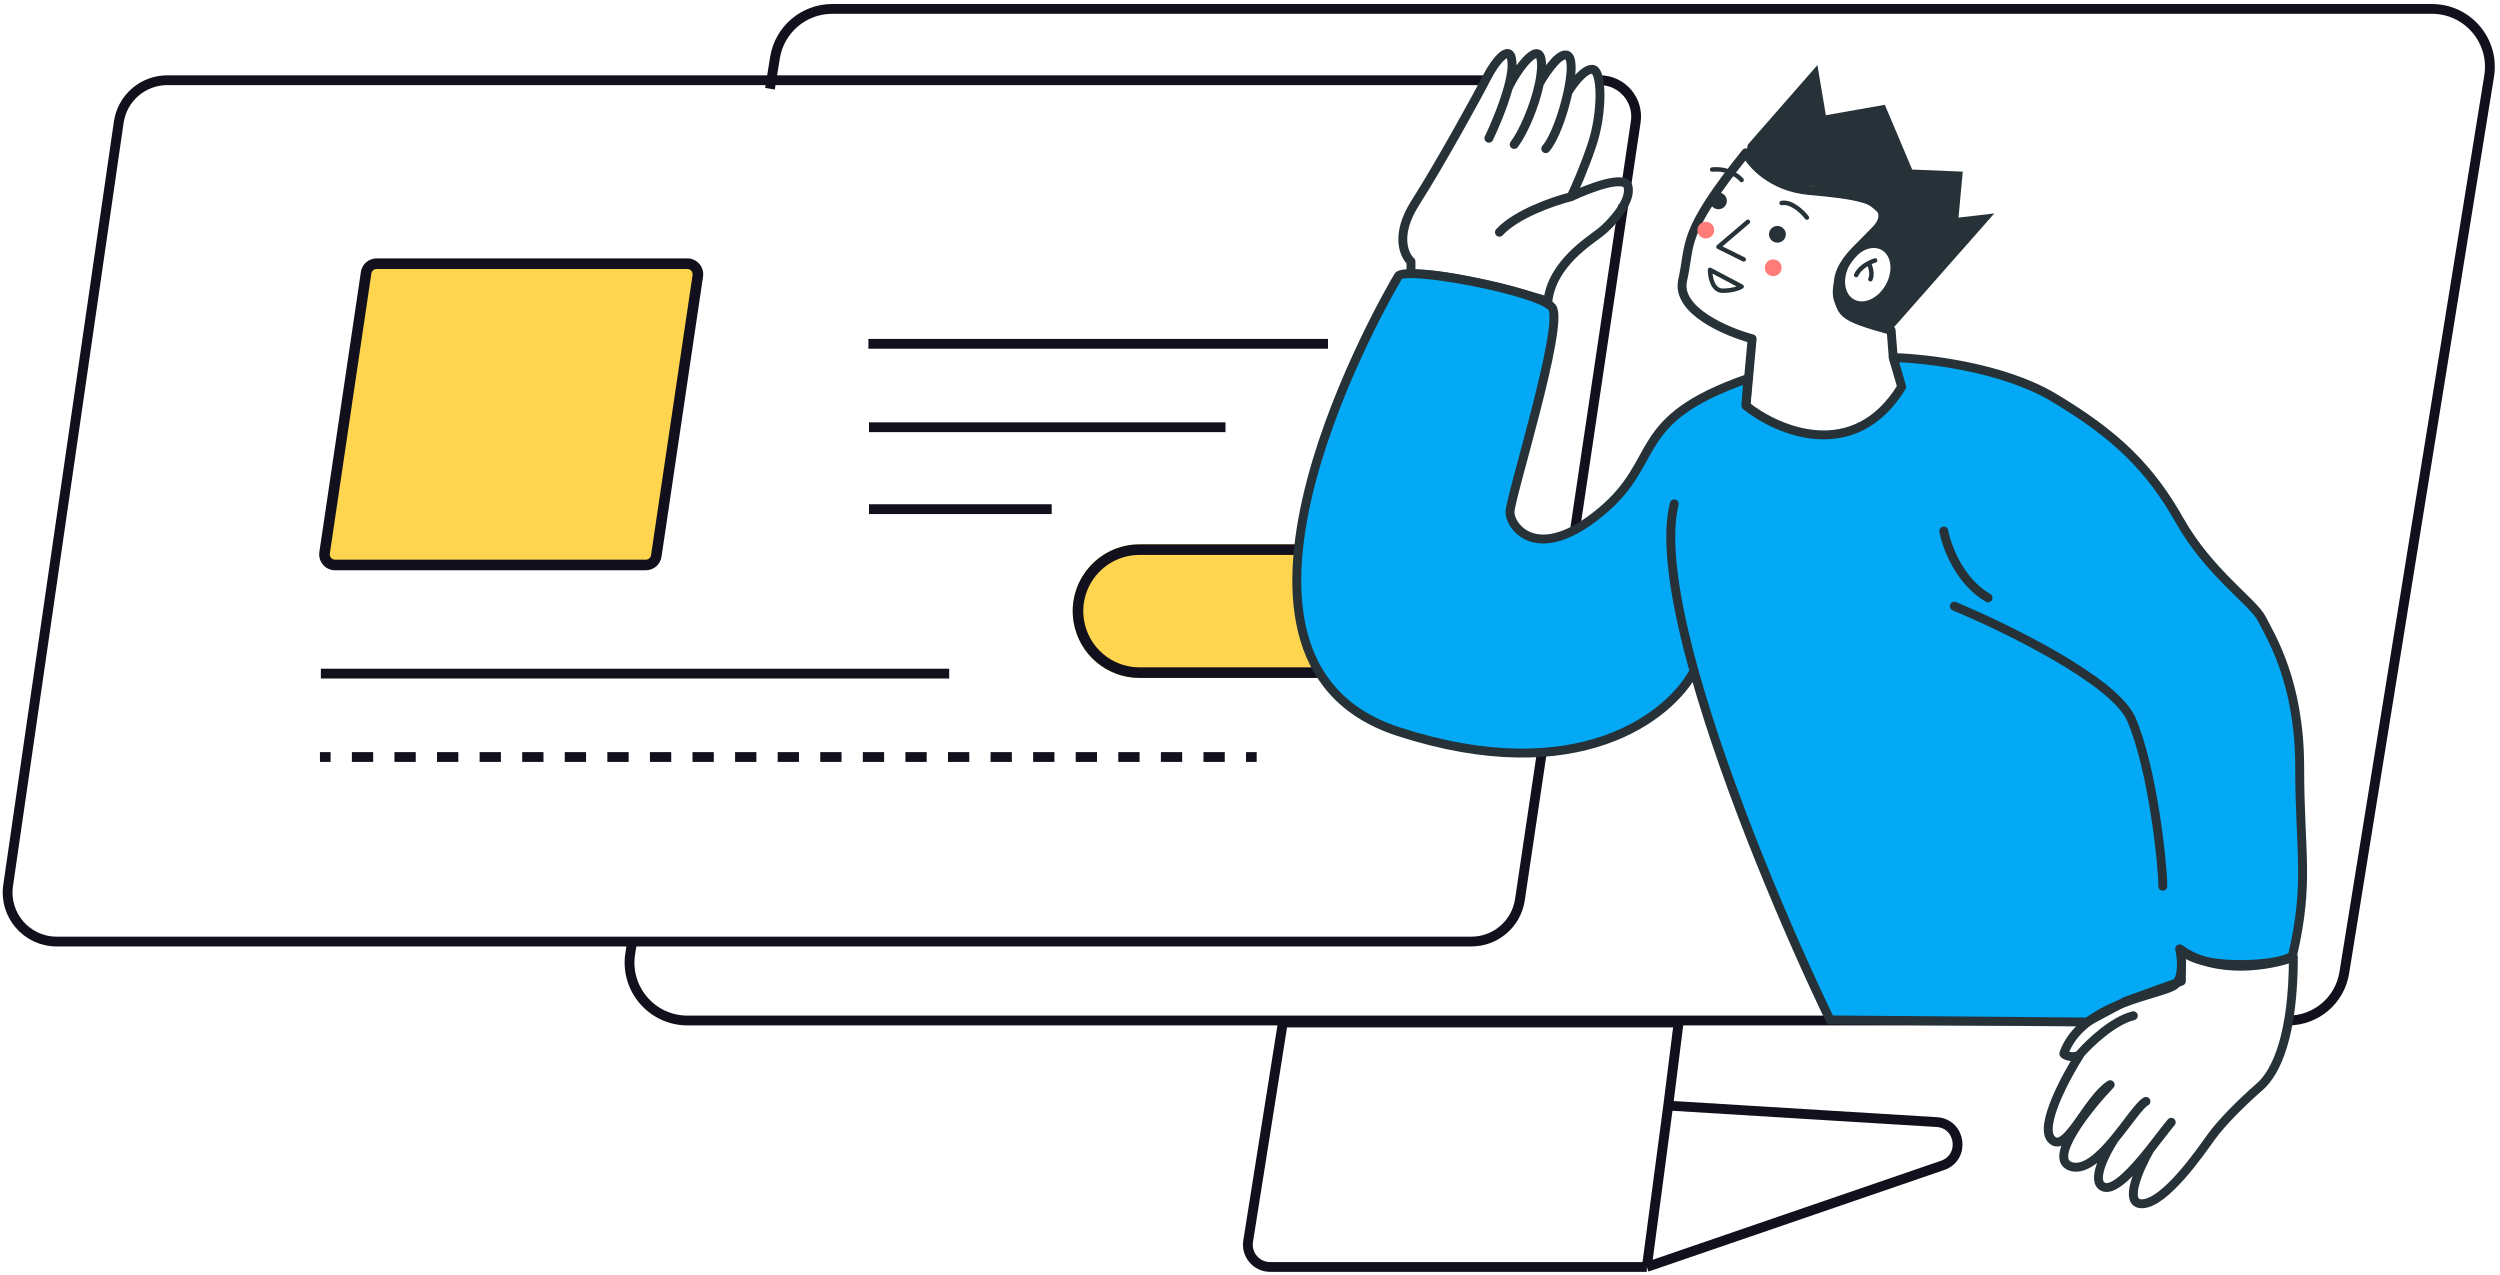 <svg width="561" height="286" viewBox="0 0 561 286" fill="none" xmlns="http://www.w3.org/2000/svg">
<path d="M369.546 284.307L435.908 261.516C441.084 259.738 440.052 252.131 434.59 251.796L374.347 248.101M369.546 284.307L374.347 248.101M369.546 284.307L285.02 284.307C281.946 284.307 279.6 281.559 280.082 278.523L287.874 229.45L376.685 229.45L374.347 248.101" stroke="#12101C" stroke-width="2.2"/>
<path d="M172.78 19.914L173.909 12.927C174.927 6.629 180.364 2 186.743 2H545.73C553.737 2 559.841 9.169 558.564 17.073L526.05 218.314C525.055 224.473 519.738 229 513.499 229V229M141.938 210.813L141.435 213.927C140.158 221.831 146.261 229 154.268 229H460.2" stroke="#12101C" stroke-width="2.2"/>
<path d="M332.999 18L37.535 18C32.07 18 27.433 22.013 26.649 27.422L1.823 198.705C0.862 205.339 6.006 211.283 12.709 211.283H330.188C335.637 211.283 340.265 207.293 341.068 201.903L364.283 46M352.499 18L353.999 18M358.999 18V18C363.978 18 367.793 22.425 367.06 27.35L364.999 41.19" stroke="#12101C" stroke-width="2.2"/>
<path fill-rule="evenodd" clip-rule="evenodd" d="M194.867 78.255H298V76.055H194.867V78.255Z" fill="#12101C"/>
<path fill-rule="evenodd" clip-rule="evenodd" d="M195 96.971H275V94.771H195V96.971Z" fill="#12101C"/>
<path fill-rule="evenodd" clip-rule="evenodd" d="M195 115.354H236V113.154H195V115.354Z" fill="#12101C"/>
<path fill-rule="evenodd" clip-rule="evenodd" d="M72 152.258H213V150.058H72V152.258Z" fill="#12101C"/>
<path fill-rule="evenodd" clip-rule="evenodd" d="M279.611 170.974H282V168.774H279.611V170.974ZM270.057 170.974H274.834V168.774H270.057V170.974ZM260.502 170.974H265.279V168.774H260.502V170.974ZM250.947 170.974H255.724V168.774H250.947V170.974ZM241.392 170.974H246.17V168.774H241.392V170.974ZM231.838 170.974H236.615V168.774H231.838V170.974ZM222.283 170.974H227.06V168.774H222.283V170.974ZM212.728 170.974H217.506V168.774H212.728V170.974ZM203.173 170.974H207.951V168.774H203.173V170.974ZM193.619 170.974H198.396V168.774H193.619V170.974ZM184.064 170.974H188.841V168.774H184.064V170.974ZM174.509 170.974H179.287V168.774H174.509V170.974ZM164.954 170.974H169.732V168.774H164.954V170.974ZM155.4 170.974H160.177V168.774H155.4V170.974ZM145.845 170.974H150.622V168.774H145.845V170.974ZM136.29 170.974H141.068V168.774H136.29V170.974ZM126.735 170.974H131.513V168.774H126.735V170.974ZM117.181 170.974H121.958V168.774H117.181V170.974ZM107.626 170.974H112.403V168.774H107.626V170.974ZM98.071 170.974H102.849V168.774H98.071V170.974ZM88.516 170.974H93.294V168.774H88.516V170.974ZM78.962 170.974H83.739V168.774H78.962V170.974ZM71.796 170.974H74.184V168.774H71.796V170.974Z" fill="#12101C"/>
<path d="M156.589 61.9C156.802 60.463 155.689 59.172 154.236 59.172H84.512C83.333 59.172 82.332 60.036 82.159 61.202L72.842 124.054C72.629 125.491 73.742 126.781 75.195 126.781H144.919C146.098 126.781 147.099 125.918 147.272 124.751L156.589 61.9Z" fill="#FFD54F"/>
<path fill-rule="evenodd" clip-rule="evenodd" d="M157.763 62.074C158.083 59.919 156.413 57.983 154.234 57.983H84.51C82.742 57.983 81.24 59.279 80.981 61.028L71.663 123.879C71.344 126.035 73.014 127.97 75.193 127.97H144.917C146.685 127.97 148.187 126.675 148.446 124.926L157.763 62.074ZM154.234 60.362C154.96 60.362 155.517 61.007 155.411 61.725L146.093 124.577C146.007 125.16 145.506 125.592 144.917 125.592H75.193C74.466 125.592 73.91 124.947 74.016 124.228L83.334 61.377C83.42 60.794 83.921 60.362 84.51 60.362H154.234Z" fill="#12101C"/>
<path d="M347.753 134.584C349.34 143.749 342.285 152.132 332.983 152.132L314.193 152.132L291.693 137.587L296.193 152.132L255.706 152.132C248.382 152.132 242.13 146.839 240.922 139.615C239.394 130.477 246.44 122.154 255.706 122.154L332.983 122.154C340.275 122.154 346.508 127.4 347.753 134.584Z" fill="#FFD54F"/>
<path fill-rule="evenodd" clip-rule="evenodd" d="M255.706 149.754L296.193 149.754L332.983 149.754C340.809 149.754 346.745 142.701 345.409 134.99C344.362 128.946 339.118 124.532 332.983 124.532L255.706 124.532C247.911 124.532 241.982 131.534 243.268 139.223C244.285 145.301 249.544 149.754 255.706 149.754ZM332.983 152.132C342.285 152.132 349.34 143.749 347.753 134.584C346.508 127.4 340.275 122.154 332.983 122.154L255.706 122.154C246.44 122.154 239.394 130.477 240.922 139.615C242.13 146.839 248.382 152.132 255.706 152.132L296.193 152.132L296.193 149.754L312.193 149.754L315.693 152.132L332.983 152.132Z" fill="#12101C"/>
<path d="M393.182 76.024L391.764 91.496C409.911 105.374 422.954 94.466 427.207 87.276L424.844 80.244L424.371 74.149C412.557 70.867 412.972 70.3 412.499 64.674C411.869 57.174 422.009 53.05 422.481 48.831C422.954 44.611 416.338 43.673 405.941 42.736C397.624 41.985 393.025 36.797 391.764 34.296C377.115 52.581 379.478 54.457 377.587 62.896C376.075 69.648 387.354 74.461 393.182 76.024Z" stroke="#263238" stroke-width="2" stroke-linejoin="round"/>
<path d="M390.819 40.391C390.032 39.453 387.606 37.672 384.204 38.047M405.469 48.831C404.524 47.581 402.067 45.174 399.798 45.549M392.237 49.768L385.621 55.395L391.292 58.208M390.819 64.303L383.731 60.552C383.731 62.115 384.298 65.241 386.566 65.241C388.835 65.241 390.347 64.615 390.819 64.303Z" stroke="#263238" stroke-linecap="round" stroke-linejoin="round"/>
<path d="M334.111 31.014C335.295 28.559 337.287 23.902 338.431 19.762M338.431 19.762C338.962 17.841 339.31 16.031 339.31 14.605C339.31 8.979 335.529 13.667 333.639 17.418C331.749 21.169 323.242 36.641 317.572 45.549C313.035 52.676 315.051 57.27 316.626 58.677V61.49C324.187 61.115 340.255 65.397 347.343 67.585C348.288 59.145 356.795 53.988 359.157 52.112C361.52 50.237 366.246 45.08 365.301 41.798C364.545 39.172 356.48 42.267 352.542 44.142M338.431 19.762C340.456 15.386 345.926 8.13 345.926 14.605C345.926 15.838 345.751 17.229 345.453 18.683M339.782 32.421C341.75 29.858 344.39 23.866 345.453 18.683M345.453 18.683C347.028 15.917 350.557 10.854 352.069 12.729C352.883 13.738 352.646 17.006 351.848 20.699M346.871 33.358C348.755 31.222 350.792 25.587 351.848 20.699M351.848 20.699C352.867 18.98 355.377 15.542 357.267 15.542C359.63 15.542 359.63 25.388 357.267 32.421C355.377 38.047 353.329 42.579 352.542 44.142M352.542 44.142C348.761 45.08 340.255 47.987 336.474 52.112" stroke="#263238" stroke-width="2" stroke-linecap="round" stroke-linejoin="round"/>
<path d="M410.667 228.87L468.32 229.339L476.999 224.674L489.499 220.174V213.174C494 218.174 513.946 216.575 514.499 214.174C518.279 197.764 516.049 191.362 516.049 172.139C516.049 152.916 509.433 142.601 507.543 138.85C505.653 135.099 495.729 128.535 489.113 116.814C482.497 105.093 474.936 97.591 460.759 89.152C449.417 82.4 432.09 80.4 424.844 80.244L426.734 86.808C416.149 104.061 399.01 96.81 391.764 91.027L392.237 84.932C365.301 94.309 373.334 103.217 359.157 114.939C344.98 126.66 338.837 118.221 338.837 114.939C338.837 111.657 351.124 72.743 348.288 68.992C345.453 65.241 315.209 59.615 313.791 61.959C312.373 64.303 263.226 147.759 313.791 164.169C354.243 177.297 374.881 160.574 380.144 150.572C387.699 177.734 401.738 210.358 410.667 228.87Z" fill="#03A9F4"/>
<path d="M375.697 113.064C373.638 121.372 375.837 135.085 380.144 150.572M380.144 150.572C387.699 177.734 401.738 210.358 410.667 228.87L468.32 229.339L476.999 224.674L489.499 220.174V213.174C494 218.174 513.946 216.575 514.499 214.174C518.279 197.764 516.049 191.362 516.049 172.139C516.049 152.916 509.433 142.601 507.543 138.85C505.653 135.099 495.729 128.535 489.113 116.814C482.497 105.093 474.936 97.591 460.759 89.152C449.417 82.4 432.09 80.4 424.844 80.244L426.734 86.808C416.149 104.061 399.01 96.81 391.764 91.027L392.237 84.932C365.301 94.309 373.334 103.217 359.157 114.939C344.98 126.66 338.837 118.221 338.837 114.939C338.837 111.657 351.124 72.743 348.288 68.992C345.453 65.241 315.209 59.615 313.791 61.959C312.373 64.303 263.226 147.759 313.791 164.169C354.243 177.297 374.881 160.574 380.144 150.572ZM438.548 136.037C450.205 140.882 474.463 152.728 478.244 161.355C482.97 172.139 485.332 193.706 485.332 198.863M436.186 119.158C436.816 122.597 439.683 130.411 446.109 134.162" stroke="#263238" stroke-width="2" stroke-linecap="round" stroke-linejoin="round"/>
<path d="M466.902 236.372C465.957 237.778 462.952 236.84 463.122 236.372C467.375 224.65 485.805 223.244 488.168 220.899C490.058 219.024 489.586 214.804 489.113 212.929C497.43 218.93 509.591 216.68 514.632 214.804C514.632 232.152 510.851 240.591 507.071 243.873C503.29 247.155 498.564 251.844 496.202 255.126C493.839 258.408 485.805 270.129 480.607 270.129C476.448 270.129 480.098 262.002 482.442 257.939M466.902 236.372C463.594 241.529 457.64 252.594 460.286 255.595C463.594 259.345 468.32 246.686 473.518 243.404C468.478 248.718 459.625 259.814 464.54 261.69C467.675 262.886 471.303 259.441 474.481 255.595M466.902 236.372C468.95 234.027 474.18 229.057 478.717 227.932M481.552 247.155C480.164 247.844 477.529 251.904 474.481 255.595M474.481 255.595C472.427 258.72 469.076 265.253 472.101 266.378C474.52 267.278 478.876 262.416 482.442 257.939M487.223 251.844C486.202 253.025 484.447 255.421 482.442 257.939" stroke="#263238" stroke-width="2" stroke-linecap="round" stroke-linejoin="round"/>
<ellipse cx="1.89" cy="1.875" rx="1.89" ry="1.875" transform="matrix(-1 0 0 1 400.743 50.706)" fill="#263238"/>
<ellipse cx="1.89" cy="1.875" rx="1.89" ry="1.875" transform="matrix(-1 0 0 1 399.798 58.208)" fill="#FF7C79"/>
<ellipse cx="1.89" cy="1.875" rx="1.89" ry="1.875" transform="matrix(-1 0 0 1 384.676 49.768)" fill="#FF7C79"/>
<ellipse cx="1.89" cy="1.875" rx="1.89" ry="1.875" transform="matrix(-1 0 0 1 387.511 43.204)" fill="#263238"/>
<path fill-rule="evenodd" clip-rule="evenodd" d="M404.996 41.798C393.276 41.423 391.291 35.234 392.236 32.421L407.831 14.604L409.721 25.857L422.953 23.512L429.097 38.047L440.438 38.516L439.493 48.831L447.527 47.893L424.371 74.148C414.92 73.68 401.31 67.96 422.481 48.831C422.449 48.796 422.417 48.76 422.383 48.723C420.869 47.046 416.458 42.164 404.996 41.798ZM416.065 67.214C413.816 65.998 413.365 62.517 415.057 59.439C416.748 56.361 419.942 54.851 422.191 56.068C424.439 57.284 424.89 60.765 423.198 63.843C421.507 66.921 418.313 68.431 416.065 67.214Z" fill="#263238"/>
<path d="M420.781 58.439C420.42 58.545 419.911 58.742 419.363 59.029M416.526 61.722C417.088 60.484 418.299 59.586 419.363 59.029M419.363 59.029C419.717 59.77 420.285 61.535 419.717 62.66" stroke="#263238" stroke-linecap="round" stroke-linejoin="round"/>
</svg>
